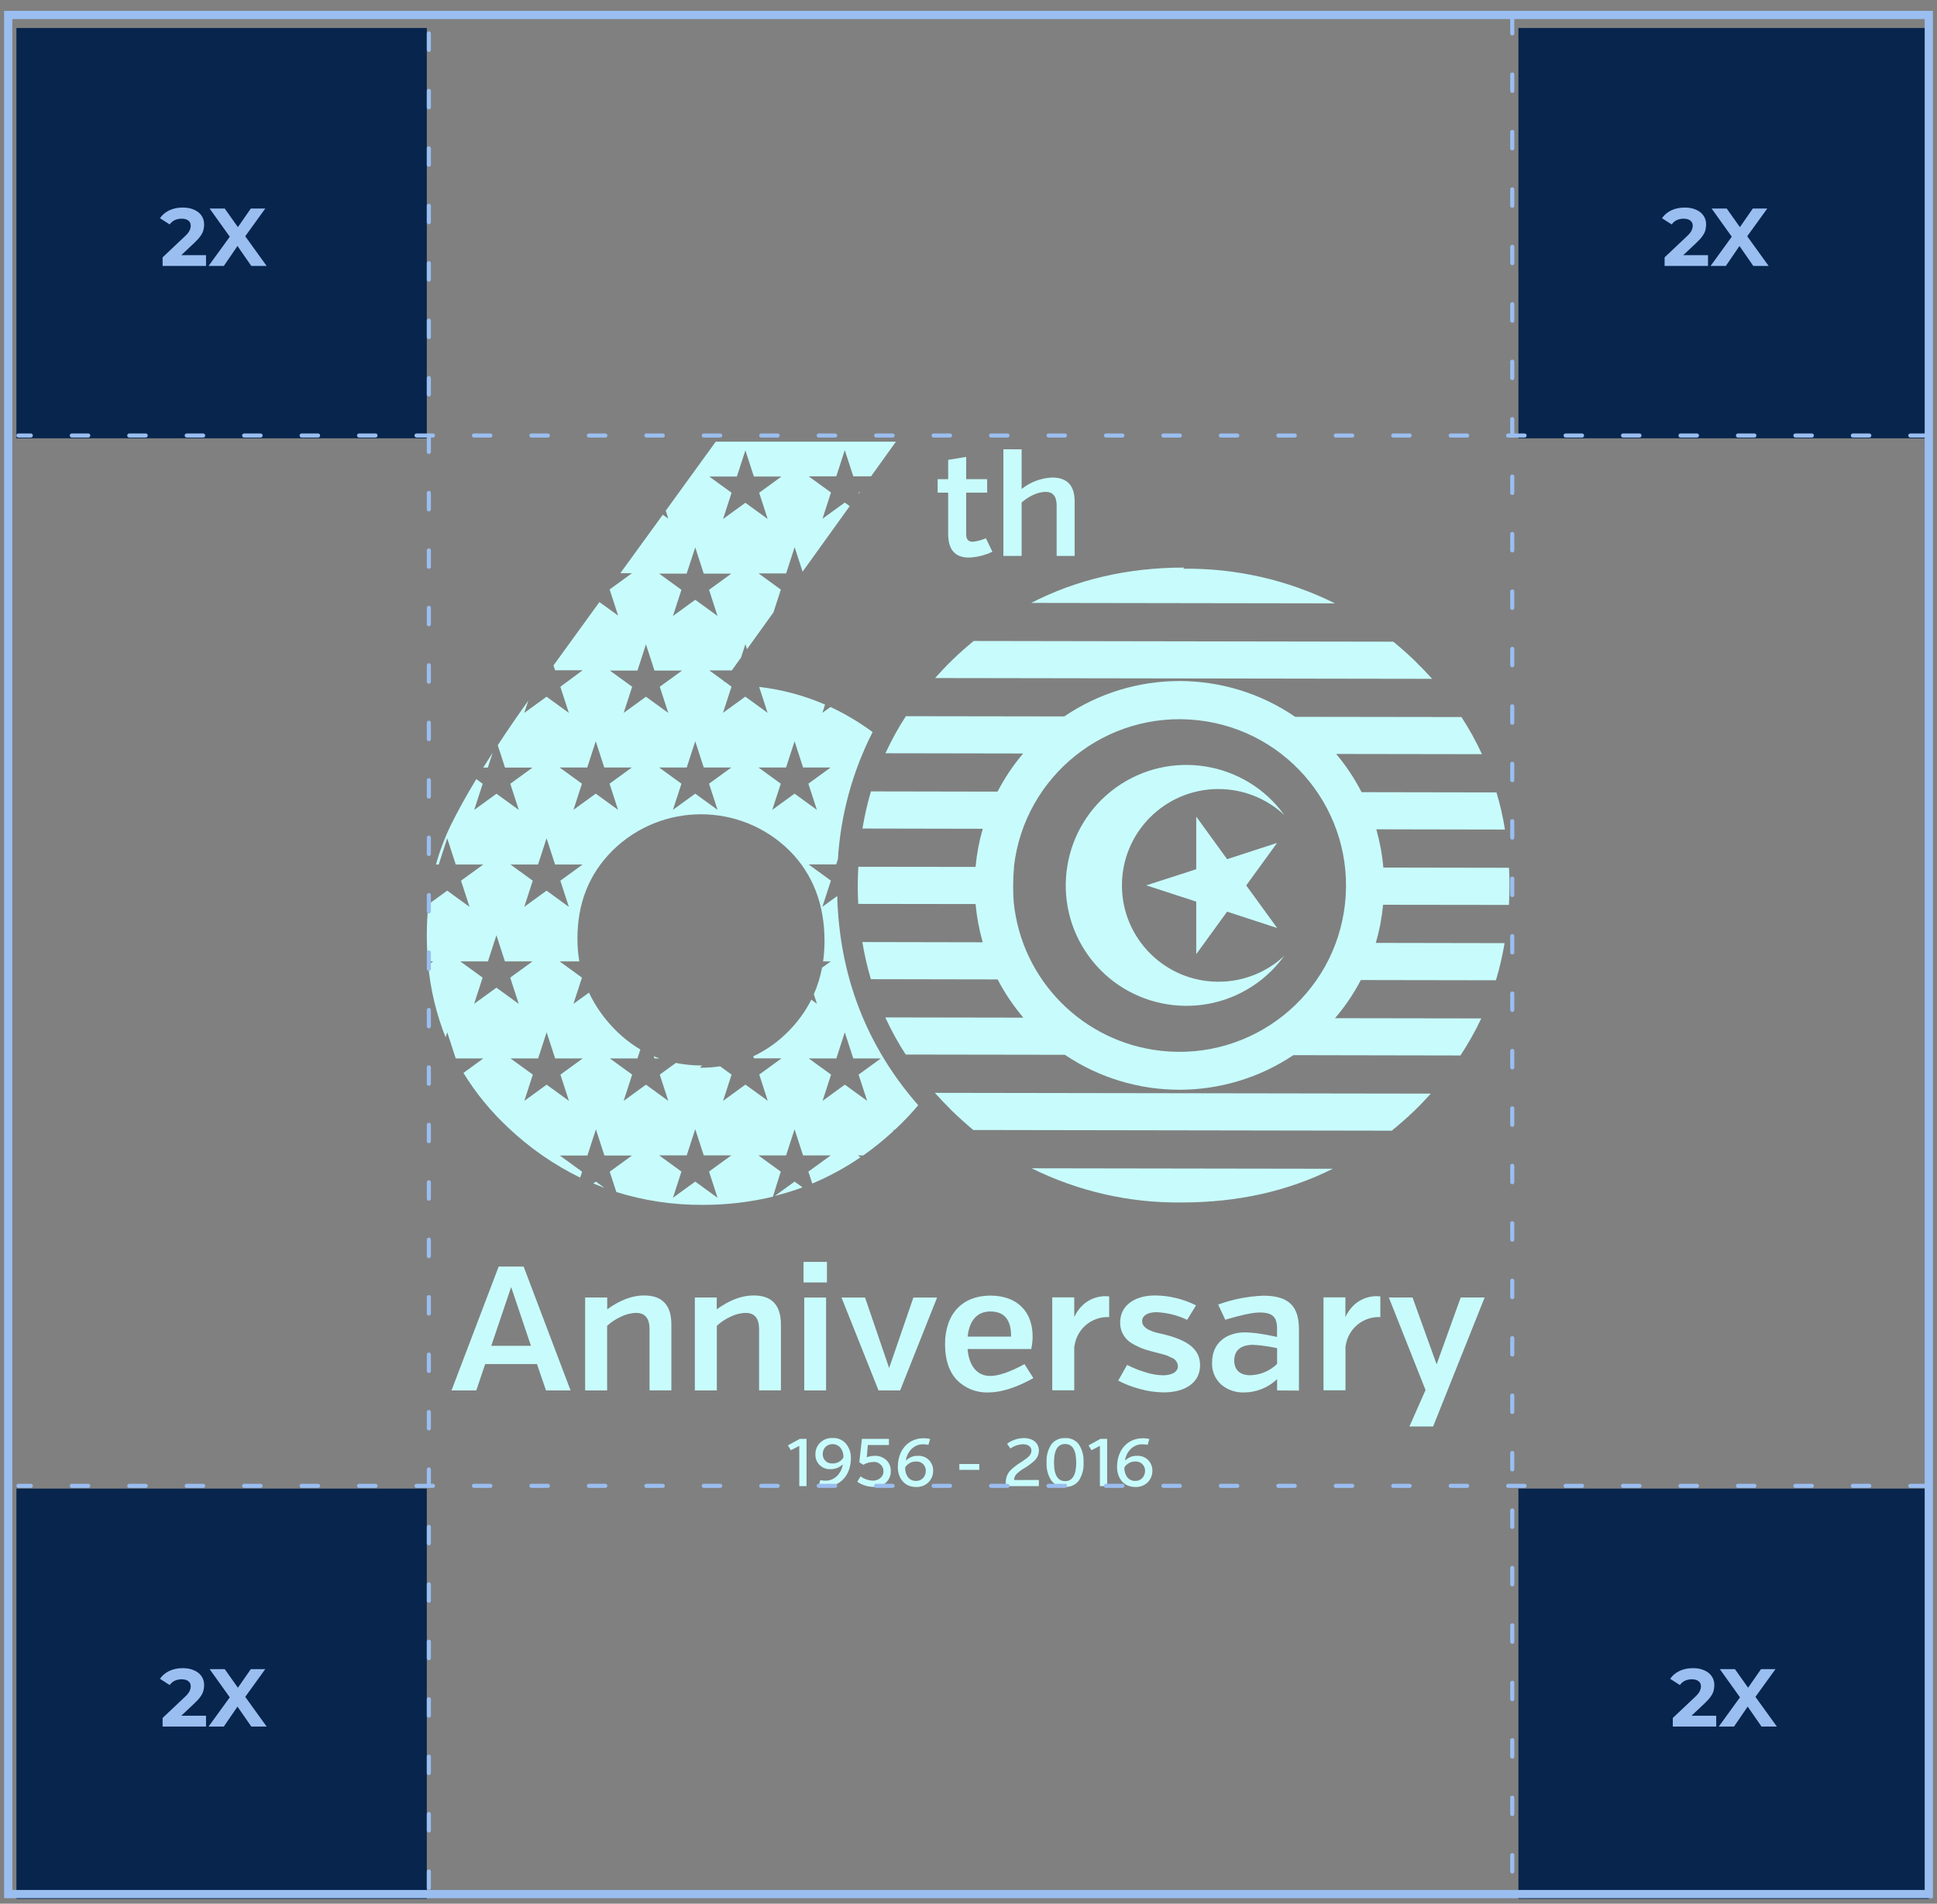 <svg xmlns="http://www.w3.org/2000/svg" width="236" height="232" viewBox="0 0 236 232" fill="none"><rect x="0" y="0" width="236" height="232" fill="#808080" stroke="none"/><path fill-rule="evenodd" clip-rule="evenodd" d="M92.411 140.81L95.127 142.783L94.168 145.838C91.347 146.512 88.459 146.844 85.562 146.834C82.009 146.853 78.484 146.322 75.093 145.269L74.286 142.793L77.002 140.819H73.64L72.604 137.631L71.569 140.819H68.206L70.923 142.793L70.685 143.514C67.475 141.939 64.53 139.899 61.936 137.441C59.818 135.468 57.975 133.219 56.465 130.753L58.887 128.988H55.524L54.489 125.8L54.289 126.417C53.168 123.599 52.456 120.629 52.171 117.612L52.779 117.166H52.133C52.047 116.122 52 115.069 52 113.987C52 112.716 52.066 111.454 52.2 110.202L54.489 108.541L57.206 110.515L56.17 107.327L58.887 105.354H55.524L54.489 102.156L53.453 105.354H53.111C53.567 103.731 54.166 102.137 54.897 100.619C55.724 98.93 56.769 97.033 58.032 94.945L58.811 95.515L57.776 98.703L60.492 96.729L63.209 98.703L62.174 95.515L64.891 93.541H61.528L60.645 90.818C61.765 89.101 63 87.298 64.368 85.382L63.874 86.881L66.591 84.907L69.308 86.881L68.273 83.693L70.989 81.681H67.627L67.437 81.093L73.032 73.37L75.312 75.021L74.276 71.833L76.993 69.859H75.578L80.755 62.725L81.429 63.208L81.116 62.231L87.205 53.825H109.158L106.128 58.047H103.962L102.927 54.859L101.891 58.047H98.528L101.245 60.02L100.21 63.218L102.927 61.245L103.525 61.681L97.787 69.67L96.818 66.681L95.783 69.878H92.42L95.137 71.852L94.235 74.632L91.014 79.11L90.815 78.503L90.292 80.125L89.162 81.7H86.416L88.221 83.01L88.164 83.085H88.316L88.839 83.465L88.848 83.503H88.886L89.124 83.683L88.088 86.871L90.805 84.898L93.522 86.871L92.496 83.712C95.26 84.034 97.968 84.755 100.523 85.865L100.2 86.871L101.188 86.16C102.993 87.004 104.712 88.029 106.318 89.215C103.867 94.025 102.423 99.3 102.091 104.689L101.882 105.344H98.519L101.236 107.318L100.2 110.505L102.005 109.196C102.271 118.959 105.586 127.517 111.875 134.69C111.02 135.705 110.108 136.663 109.149 137.565C109.082 137.622 109.016 137.679 108.959 137.736L108.921 137.612L108.845 137.849C107.686 138.912 106.46 139.908 105.178 140.81H104.522L104.836 141.037C102.993 142.299 101.027 143.371 98.965 144.235L98.49 142.783L101.207 140.81H97.844L96.809 137.622L95.773 140.81H92.411ZM103.962 128.988L102.927 125.8L101.901 128.988H98.538L101.255 130.961L100.219 134.159L102.936 132.185L105.653 134.159L104.608 130.961L107.325 128.988H103.962ZM96.809 90.334L95.773 93.532H92.411L95.127 95.505L94.092 98.693L96.809 96.72L99.526 98.693L98.49 95.505L101.207 93.532H97.844L96.809 90.334ZM86.388 95.505L89.105 93.532H85.742L84.707 90.334L83.671 93.532H80.308L83.025 95.505L81.99 98.693L84.707 96.72L87.424 98.693L86.388 95.505ZM90.815 54.888L89.779 58.075H86.416L89.133 60.049L88.098 63.246L90.815 61.273L93.532 63.246L92.496 60.049L95.213 58.075H91.85L90.815 54.888ZM84.707 66.71L83.662 69.897V69.907H80.308L83.025 71.88L81.99 75.068L84.707 73.095L87.424 75.068L86.388 71.88L89.105 69.907H85.742L84.707 66.71ZM78.703 78.522L77.668 81.719H74.305L77.022 83.693L75.986 86.881L78.703 84.907L81.42 86.881L80.384 83.693L83.101 81.719H79.738L78.703 78.522ZM72.585 90.334L71.55 93.532H68.187L70.904 95.505L69.868 98.693L72.585 96.72L75.302 98.693L74.267 95.505L76.984 93.532H73.621L72.585 90.334ZM66.591 102.156L65.556 105.354H62.193L64.91 107.327L63.874 110.515L66.591 108.541L69.308 110.515L68.273 107.327L70.989 105.354H67.627L66.591 102.156ZM57.766 122.337L60.483 120.363L63.2 122.337L62.164 119.139L64.881 117.166H61.518L60.483 113.969L59.448 117.166H56.085L58.802 119.139L57.766 122.337ZM66.601 132.185L69.317 134.159L68.282 130.961L70.999 128.988H67.636L66.601 125.8L65.565 128.988H62.202L64.919 130.961L63.884 134.159L66.601 132.185ZM84.707 143.998L87.424 145.971L86.388 142.774L89.105 140.8H85.742L84.707 137.612L83.671 140.8H80.308L83.025 142.774L81.99 145.971L84.707 143.998ZM89.133 130.961L88.098 134.159L90.824 132.176L93.541 134.149L92.506 130.952L95.222 128.978H91.86L91.774 128.732C93.361 127.982 94.805 126.957 96.04 125.705C97.179 124.566 98.129 123.257 98.851 121.824L99.535 122.327L99.155 121.17C99.611 120.136 99.944 119.045 100.153 117.934L101.217 117.166H100.286C100.4 116.34 100.457 115.515 100.457 114.68C100.457 110.268 99.07 106.54 96.172 103.646C90.207 97.763 80.612 97.763 74.637 103.646C71.73 106.54 70.353 110.126 70.353 114.405C70.353 115.325 70.429 116.255 70.581 117.166H68.187L70.904 119.139L69.868 122.337L71.759 120.971C72.519 122.574 73.535 124.035 74.77 125.307C75.73 126.312 76.822 127.185 78.019 127.897L77.668 128.988H74.305L77.022 130.961L75.986 134.159L78.703 132.185L81.42 134.159L80.384 130.961L82.341 129.538C83.396 129.747 84.469 129.851 85.543 129.851L85.267 130.126C86.094 130.126 86.92 130.069 87.737 129.946L89.133 130.961ZM104.636 60.154L104.607 60.059L104.817 59.897L104.636 60.154ZM60.028 91.729C59.692 92.248 59.369 92.76 59.055 93.26L58.878 93.541H59.438L60.028 91.729ZM72.282 144.225C72.738 144.415 73.194 144.595 73.65 144.766L72.596 143.998L72.282 144.225ZM79.738 128.988H80.337C80.099 128.903 79.871 128.817 79.643 128.722L79.738 128.988ZM94.406 145.743C95.546 145.459 96.677 145.108 97.779 144.7L96.81 143.998L94.406 145.743ZM136.694 107.932C136.713 114.413 141.985 119.659 148.483 119.64C151.447 119.64 154.306 118.511 156.472 116.49C155.541 117.762 154.42 118.891 153.138 119.811C146.554 124.546 137.368 123.056 132.619 116.481C127.879 109.906 129.37 100.731 135.953 95.987C142.536 91.253 151.722 92.742 156.472 99.317C154.287 97.278 151.409 96.148 148.416 96.158C141.928 96.177 136.675 101.443 136.694 107.932ZM151.837 107.904L155.598 102.724L149.509 104.707L145.747 99.517V105.931L139.658 107.895L145.747 109.877V116.282L149.509 111.101L155.608 113.094L151.837 107.904ZM144.3 69.168L144.157 69.31C150.569 69.225 156.915 70.677 162.653 73.532L125.643 73.475C131.228 70.601 137.441 69.168 144.3 69.168ZM172.324 80.477C171.488 79.671 170.633 78.921 169.759 78.2L118.633 78.115C117.778 78.817 116.942 79.548 116.125 80.335C115.356 81.075 114.625 81.853 113.931 82.631L174.49 82.726C173.797 81.967 173.084 81.217 172.324 80.477ZM118.584 137.708C117.701 136.968 116.827 136.19 115.981 135.365C115.259 134.653 114.575 133.922 113.901 133.182L174.327 133.277C173.681 133.989 173.025 134.691 172.313 135.374C171.42 136.228 170.508 137.034 169.568 137.793L118.584 137.708ZM183.847 110.279C183.885 109.501 183.914 108.713 183.914 107.916C183.914 107.186 183.895 106.465 183.857 105.753L168.543 105.725C168.41 104.15 168.116 102.594 167.688 101.066L183.363 101.095C183.116 99.567 182.774 98.058 182.327 96.569L165.893 96.54C165.038 94.88 164.003 93.314 162.796 91.882L180.56 91.91C179.838 90.345 179.002 88.827 178.062 87.385L157.8 87.356C149.326 81.559 138.164 81.54 129.672 87.309L110.369 87.28C109.428 88.722 108.602 90.24 107.88 91.796L124.656 91.825C123.45 93.248 122.405 94.814 121.54 96.474L106.113 96.445C105.676 97.935 105.334 99.444 105.078 100.971L119.735 101C119.298 102.518 119.004 104.074 118.861 105.649L104.574 105.63C104.536 106.389 104.508 107.148 104.508 107.926C104.508 108.675 104.527 109.415 104.565 110.155L118.861 110.174C119.004 111.749 119.298 113.305 119.735 114.833L105.068 114.804C105.315 116.332 105.667 117.841 106.104 119.33L121.55 119.359C122.414 121.029 123.469 122.585 124.684 124.017L107.861 123.989C108.583 125.554 109.409 127.072 110.35 128.514L129.738 128.543C138.145 134.207 149.155 134.226 157.581 128.59L177.938 128.628C178.888 127.186 179.743 125.678 180.475 124.112L162.654 124.084C163.879 122.66 164.934 121.095 165.798 119.435L182.261 119.463C182.707 117.983 183.059 116.465 183.315 114.937L167.622 114.909C168.068 113.391 168.363 111.835 168.515 110.26L183.847 110.279ZM123.507 109.928C123.469 109.311 123.44 108.694 123.44 108.059C123.44 107.243 123.478 106.436 123.545 105.658H123.535C124.779 94.538 134.83 86.531 145.963 87.774C157.097 89.016 165.114 99.055 163.87 110.174C162.625 121.294 152.575 129.302 141.441 128.059C131.933 126.996 124.456 119.444 123.507 109.928ZM162.387 142.433C156.906 145.175 150.788 146.541 144.015 146.541C137.66 146.627 131.381 145.194 125.691 142.376L162.387 142.433ZM114.241 60.036V58.394H115.523V56.041L117.718 55.681V58.394H120.273V60.036H117.718V65.112C117.718 65.823 118.041 66.022 118.535 66.022C119.085 65.956 119.617 65.814 120.121 65.596L120.909 67.237C120.007 67.673 119.038 67.91 118.041 67.948C116.359 67.948 115.523 66.99 115.523 65.064V60.036H114.241ZM124.473 59.59V54.76L122.25 54.751V67.749H124.473V61.24C124.872 60.88 125.328 60.576 125.813 60.349C126.297 60.102 126.829 59.96 127.38 59.941C128.292 59.941 128.739 60.491 128.739 61.601V67.749H130.933V61.117C130.933 59.172 130.03 58.195 128.188 58.195C126.829 58.261 125.528 58.745 124.473 59.59ZM66.524 169.448L65.422 166.232H59.114L58.031 169.448H55.011L60.758 154.353H63.797L69.516 169.448H66.524ZM62.278 156.848L59.855 164.011H64.69L62.278 156.848ZM73.981 159.562V158.12H71.293V169.448H73.972V161.573C74.456 161.127 75.007 160.767 75.596 160.491C76.185 160.188 76.831 160.017 77.496 159.998C78.598 159.998 79.139 160.662 79.139 162V169.439H81.799V161.412C81.799 159.059 80.697 157.873 78.474 157.873C77.021 157.873 75.539 158.442 73.981 159.562ZM87.327 158.12V159.562C88.885 158.442 90.367 157.873 91.82 157.873C94.043 157.873 95.145 159.059 95.145 161.412V169.439H92.485V162C92.485 160.662 91.944 159.998 90.851 159.998C90.186 160.017 89.54 160.188 88.951 160.491C88.362 160.767 87.812 161.127 87.337 161.573V169.448H84.658V158.12H87.327ZM97.901 153.783V156.288H100.751V153.783H97.901ZM97.987 169.448H100.646V158.129H97.987V169.448ZM109.671 169.448H107.039L102.527 158.129H105.396L108.331 166.716L111.286 158.129H114.173L109.671 169.448ZM117.888 164.4H125.658L125.677 164.211C125.772 163.765 125.81 163.309 125.81 162.854C125.81 159.894 123.977 157.892 120.671 157.892C117.28 157.892 115.142 160.093 115.142 163.822C115.142 165.748 115.646 167.19 116.615 168.205C117.612 169.201 118.98 169.742 120.396 169.695C121.972 169.695 123.806 169.116 125.905 167.949L124.822 166.241C123.055 167.209 121.65 167.683 120.633 167.683C119.056 167.683 118.059 166.469 117.888 164.4ZM123.188 162.892H117.897C118.097 160.928 119.047 159.827 120.662 159.827C122.371 159.827 123.207 160.842 123.188 162.892ZM130.883 158.119V160.51C131.14 159.941 131.51 159.429 131.966 159.002C132.831 158.224 133.99 157.854 135.139 157.987V160.51C133.068 160.416 131.263 161.877 130.931 163.917L130.883 164.106V169.429H128.205V158.11H130.883V158.119ZM141.788 169.685C144.467 169.685 146.215 168.452 146.215 166.383C146.215 164.4 144.695 163.385 142.14 162.702C142.022 162.661 141.691 162.587 141.396 162.52C141.216 162.48 141.049 162.443 140.952 162.418C140.582 162.323 140.23 162.19 139.888 162.029C139.48 161.772 139.157 161.507 139.157 161.013C139.157 160.321 139.841 159.913 140.905 159.913C142.197 159.97 143.47 160.283 144.638 160.843L145.721 159.078C144.173 158.309 142.482 157.892 140.753 157.873C138.14 157.873 136.478 159.173 136.478 161.156C136.45 162.133 136.934 163.063 137.751 163.613C138.549 164.116 139.432 164.476 140.344 164.695C140.447 164.725 140.656 164.778 140.865 164.83L140.865 164.83C141.044 164.875 141.223 164.92 141.332 164.951L141.332 164.951C141.494 164.989 141.655 165.027 141.807 165.084C142.111 165.15 142.387 165.273 142.653 165.425C143.137 165.558 143.489 165.985 143.517 166.488C143.517 167.199 142.767 167.607 141.665 167.607C140.933 167.579 140.202 167.456 139.508 167.218C138.748 166.991 138.026 166.697 137.324 166.336L136.241 168.253C137.058 168.68 137.912 169.012 138.805 169.249C139.774 169.533 140.781 169.676 141.788 169.685ZM155.601 169.448V168.072C154.508 169.116 153.055 169.695 151.544 169.695C150.537 169.723 149.549 169.381 148.78 168.727C148.03 168.034 147.621 167.047 147.678 166.032C147.678 163.679 149.388 162.37 151.734 162.37C152.437 162.398 153.14 162.465 153.824 162.588C154.109 162.626 154.451 162.693 154.86 162.778C154.923 162.791 154.983 162.804 155.039 162.815L155.176 162.843L155.295 162.866C155.455 162.898 155.558 162.919 155.591 162.93V161.915C155.591 160.51 155.069 159.951 153.454 159.951C152.608 159.951 151.231 160.254 149.283 160.833L148.419 158.983C150.176 158.338 152.029 157.977 153.9 157.901C156.902 157.901 158.26 159.068 158.26 161.981V169.467L155.601 169.448ZM155.601 166.213V164.296C154.641 164.087 153.663 163.945 152.684 163.888C151.126 163.888 150.376 164.619 150.376 165.805C150.376 167.01 151.136 167.598 152.342 167.598C153.568 167.56 154.736 167.066 155.601 166.213ZM163.921 160.51V158.119V158.11H161.252V169.429H163.931V164.106L163.969 163.917C164.301 161.877 166.106 160.416 168.177 160.51V157.987C167.018 157.854 165.869 158.224 165.004 159.002C164.548 159.429 164.178 159.941 163.921 160.51ZM169.212 158.12H172.1L175.035 166.27L177.971 158.12H180.887L174.608 173.841H171.72L173.686 169.401L169.212 158.12ZM97.383 181.11H98.267V175.35H97.45L95.996 176.147L96.358 176.736L97.383 176.204V181.11ZM101.876 179.971C102.313 179.582 102.608 179.041 102.684 178.453C102.285 178.842 101.753 179.051 101.192 179.041C100.223 179.098 99.397 178.358 99.349 177.39V177.219C99.34 176.698 99.539 176.195 99.919 175.825C100.318 175.426 100.869 175.218 101.439 175.246C102.076 175.208 102.684 175.474 103.092 175.958C103.472 176.441 103.681 177.049 103.672 177.665C103.672 179.943 102.218 181.185 100.527 181.185C100.29 181.185 100.062 181.166 99.824 181.119L99.729 181.091L99.948 180.379C100.138 180.426 100.328 180.445 100.527 180.445C101.012 180.464 101.496 180.294 101.876 179.971ZM102.76 177.627V177.599C102.779 177.182 102.655 176.774 102.408 176.441C101.962 175.91 101.164 175.834 100.632 176.28C100.617 176.29 100.606 176.302 100.594 176.313C100.582 176.325 100.57 176.337 100.556 176.347C100.347 176.584 100.242 176.887 100.242 177.191C100.214 177.798 100.679 178.32 101.297 178.349H101.42C101.962 178.368 102.475 178.092 102.76 177.627ZM105.01 175.35L104.696 178.206L105.181 178.51C105.542 178.301 105.96 178.178 106.378 178.168C106.416 178.159 106.444 178.159 106.482 178.159C107.119 178.149 107.641 178.662 107.641 179.297C107.651 179.62 107.508 179.924 107.252 180.132C106.995 180.341 106.663 180.455 106.33 180.445C105.798 180.417 105.285 180.237 104.848 179.924L104.449 180.578C105.038 180.977 105.722 181.195 106.435 181.204C107.005 181.242 107.565 181.034 107.983 180.645C108.344 180.284 108.543 179.8 108.534 179.288C108.553 178.794 108.363 178.311 108.012 177.96C107.622 177.59 107.1 177.39 106.568 177.419C106.245 177.419 105.912 177.476 105.608 177.599L105.732 176.1H108.306V175.35H105.01ZM111.165 176.489C110.719 176.878 110.443 177.419 110.367 178.007C110.757 177.608 111.298 177.39 111.849 177.419C112.353 177.39 112.837 177.58 113.189 177.941C113.521 178.292 113.711 178.757 113.692 179.24C113.702 179.762 113.493 180.275 113.122 180.645C112.723 181.034 112.172 181.242 111.612 181.214C110.082 181.214 109.389 179.999 109.389 178.794C109.389 176.517 110.842 175.274 112.524 175.274C112.761 175.274 112.989 175.293 113.227 175.341L113.322 175.369L113.113 176.081C112.923 176.033 112.733 176.015 112.533 176.015C112.03 175.986 111.545 176.166 111.165 176.489ZM110.282 178.823V178.861C110.263 179.278 110.386 179.677 110.624 180.018C110.852 180.313 111.213 180.483 111.583 180.474C111.916 180.493 112.248 180.36 112.476 180.113C112.685 179.886 112.799 179.582 112.799 179.269C112.828 178.662 112.362 178.14 111.745 178.111H111.612C111.089 178.092 110.576 178.368 110.282 178.823ZM116.884 179.126H119.316V178.415H116.884V179.126ZM126.574 180.36V181.109H122.537V180.616C122.546 180.199 122.67 179.791 122.898 179.44C123.021 179.269 123.173 179.117 123.335 178.975C123.525 178.813 123.677 178.69 123.8 178.595C123.924 178.5 124.104 178.377 124.351 178.225C124.56 178.092 124.693 178.007 124.769 177.941C124.855 177.884 124.969 177.798 125.111 177.694C125.225 177.608 125.33 177.514 125.425 177.409C125.567 177.238 125.653 177.02 125.672 176.802C125.672 176.337 125.292 176.005 124.646 176.005C124.095 176.024 123.553 176.204 123.107 176.527L122.698 175.939C123.297 175.512 124.009 175.265 124.741 175.255C125.871 175.255 126.574 175.872 126.574 176.774C126.574 177.257 126.365 177.713 126.004 178.035C125.643 178.367 125.244 178.662 124.826 178.908C124.768 178.937 124.724 178.966 124.69 178.989C124.668 179.003 124.651 179.015 124.636 179.022C124.342 179.202 124.066 179.421 123.819 179.667C123.648 179.857 123.553 180.113 123.563 180.369L126.574 180.36ZM131.447 176.024C131.058 175.502 130.431 175.217 129.775 175.255C129.12 175.217 128.483 175.512 128.094 176.024C127.666 176.679 127.467 177.447 127.514 178.225C127.467 179.013 127.666 179.781 128.094 180.436C128.493 180.958 129.12 181.242 129.775 181.204C130.421 181.242 131.048 180.958 131.447 180.436C131.865 179.772 132.065 179.003 132.017 178.225C132.065 177.447 131.865 176.679 131.447 176.024ZM129.775 175.976C130.668 175.976 131.124 176.726 131.124 178.235C131.124 179.743 130.668 180.502 129.775 180.502C128.873 180.502 128.417 179.753 128.417 178.235C128.417 176.736 128.863 175.976 129.775 175.976ZM134.895 181.11H134.011V176.204L132.985 176.736L132.624 176.147L134.078 175.35H134.895V181.11ZM137.069 178.007C137.145 177.419 137.43 176.878 137.867 176.489C138.247 176.166 138.741 175.986 139.245 176.015C139.444 176.015 139.634 176.033 139.824 176.081L140.033 175.369L139.938 175.341C139.701 175.293 139.473 175.274 139.235 175.274C137.554 175.274 136.1 176.517 136.1 178.794C136.1 179.999 136.794 181.214 138.323 181.214C138.884 181.242 139.435 181.034 139.834 180.645C140.204 180.275 140.413 179.762 140.404 179.24C140.413 178.757 140.233 178.292 139.9 177.941C139.539 177.58 139.055 177.39 138.551 177.419C138 177.39 137.459 177.608 137.069 178.007ZM136.993 178.861V178.823C137.288 178.368 137.791 178.092 138.323 178.111H138.456C139.074 178.14 139.539 178.662 139.511 179.269C139.511 179.582 139.397 179.886 139.188 180.113C138.96 180.36 138.627 180.493 138.295 180.474C137.924 180.483 137.563 180.313 137.335 180.018C137.098 179.677 136.974 179.278 136.993 178.861Z" fill="#C8FCFC"></path><path d="M52 3.412H2V53.413H52V3.412Z" fill="#07254D"></path><path d="M19.811 32.413V31.363L22.511 28.812C22.725 28.619 22.881 28.446 22.981 28.293C23.081 28.139 23.148 27.999 23.181 27.872C23.221 27.746 23.241 27.629 23.241 27.523C23.241 27.242 23.145 27.029 22.951 26.883C22.765 26.729 22.488 26.652 22.121 26.652C21.828 26.652 21.555 26.709 21.301 26.823C21.055 26.936 20.845 27.113 20.671 27.352L19.491 26.593C19.758 26.192 20.131 25.876 20.611 25.642C21.091 25.409 21.645 25.293 22.271 25.293C22.791 25.293 23.245 25.379 23.631 25.552C24.025 25.719 24.328 25.956 24.541 26.262C24.761 26.569 24.871 26.936 24.871 27.363C24.871 27.589 24.841 27.816 24.781 28.043C24.728 28.262 24.615 28.496 24.441 28.742C24.275 28.989 24.028 29.266 23.701 29.573L21.461 31.683L21.151 31.093H25.101V32.413H19.811ZM25.41 32.413L28.42 28.262V29.442L25.54 25.413H27.38L29.37 28.223L28.6 28.233L30.56 25.413H32.32L29.46 29.372V28.212L32.49 32.413H30.62L28.56 29.442H29.3L27.27 32.413H25.41Z" fill="#9ABEF0"></path><path d="M235 3.412H185V53.413H235V3.412Z" fill="#07254D"></path><path d="M202.811 32.413V31.363L205.511 28.812C205.725 28.619 205.881 28.446 205.981 28.293C206.081 28.139 206.148 27.999 206.181 27.872C206.221 27.746 206.241 27.629 206.241 27.523C206.241 27.242 206.145 27.029 205.951 26.883C205.765 26.729 205.488 26.652 205.121 26.652C204.828 26.652 204.555 26.709 204.301 26.823C204.055 26.936 203.845 27.113 203.671 27.352L202.491 26.593C202.758 26.192 203.131 25.876 203.611 25.642C204.091 25.409 204.645 25.293 205.271 25.293C205.791 25.293 206.245 25.379 206.631 25.552C207.025 25.719 207.328 25.956 207.541 26.262C207.761 26.569 207.871 26.936 207.871 27.363C207.871 27.589 207.841 27.816 207.781 28.043C207.728 28.262 207.615 28.496 207.441 28.742C207.275 28.989 207.028 29.266 206.701 29.573L204.461 31.683L204.151 31.093H208.101V32.413H202.811ZM208.41 32.413L211.42 28.262V29.442L208.54 25.413H210.38L212.37 28.223L211.6 28.233L213.56 25.413H215.32L212.46 29.372V28.212L215.49 32.413H213.62L211.56 29.442H212.3L210.27 32.413H208.41Z" fill="#9ABEF0"></path><path d="M52 181.412H2V231.412H52V181.412Z" fill="#07254D"></path><path d="M19.811 210.412V209.362L22.511 206.812C22.725 206.619 22.881 206.446 22.981 206.292C23.081 206.139 23.148 205.999 23.181 205.872C23.221 205.746 23.241 205.629 23.241 205.522C23.241 205.242 23.145 205.029 22.951 204.882C22.765 204.729 22.488 204.652 22.121 204.652C21.828 204.652 21.555 204.709 21.301 204.822C21.055 204.936 20.845 205.112 20.671 205.352L19.491 204.592C19.758 204.192 20.131 203.876 20.611 203.642C21.091 203.409 21.645 203.292 22.271 203.292C22.791 203.292 23.245 203.379 23.631 203.552C24.025 203.719 24.328 203.956 24.541 204.262C24.761 204.569 24.871 204.936 24.871 205.362C24.871 205.589 24.841 205.816 24.781 206.042C24.728 206.262 24.615 206.496 24.441 206.742C24.275 206.989 24.028 207.266 23.701 207.572L21.461 209.682L21.151 209.092H25.101V210.412H19.811ZM25.41 210.412L28.42 206.262V207.442L25.54 203.412H27.38L29.37 206.222L28.6 206.232L30.56 203.412H32.32L29.46 207.372V206.212L32.49 210.412H30.62L28.56 207.442H29.3L27.27 210.412H25.41Z" fill="#9ABEF0"></path><path d="M235 181.412H185V231.412H235V181.412Z" fill="#07254D"></path><path d="M203.811 210.412V209.362L206.511 206.812C206.725 206.619 206.881 206.446 206.981 206.292C207.081 206.139 207.148 205.999 207.181 205.872C207.221 205.746 207.241 205.629 207.241 205.522C207.241 205.242 207.145 205.029 206.951 204.882C206.765 204.729 206.488 204.652 206.121 204.652C205.828 204.652 205.555 204.709 205.301 204.822C205.055 204.936 204.845 205.112 204.671 205.352L203.491 204.592C203.758 204.192 204.131 203.876 204.611 203.642C205.091 203.409 205.645 203.292 206.271 203.292C206.791 203.292 207.245 203.379 207.631 203.552C208.025 203.719 208.328 203.956 208.541 204.262C208.761 204.569 208.871 204.936 208.871 205.362C208.871 205.589 208.841 205.816 208.781 206.042C208.728 206.262 208.615 206.496 208.441 206.742C208.275 206.989 208.028 207.266 207.701 207.572L205.461 209.682L205.151 209.092H209.101V210.412H203.811ZM209.41 210.412L212.42 206.262V207.442L209.54 203.412H211.38L213.37 206.222L212.6 206.232L214.56 203.412H216.32L213.46 207.372V206.212L216.49 210.412H214.62L212.56 207.442H213.3L211.27 210.412H209.41Z" fill="#9ABEF0"></path><line x1="52.25" y1="4.075" x2="52.25" y2="230.575" stroke="#9ABEF0" stroke-width="0.5" stroke-linecap="round" stroke-dasharray="2 5"></line><line x1="184.25" y1="2.075" x2="184.25" y2="229.575" stroke="#9ABEF0" stroke-width="0.5" stroke-linecap="round" stroke-dasharray="2 5"></line><line x1="234.75" y1="53.075" x2="2.25" y2="53.075" stroke="#9ABEF0" stroke-width="0.5" stroke-linecap="round" stroke-dasharray="2 5"></line><line x1="234.75" y1="181.075" x2="2.25" y2="181.075" stroke="#9ABEF0" stroke-width="0.5" stroke-linecap="round" stroke-dasharray="2 5"></line><rect x="1" y="1.825" width="234" height="229" stroke="#9ABEF0"></rect></svg>